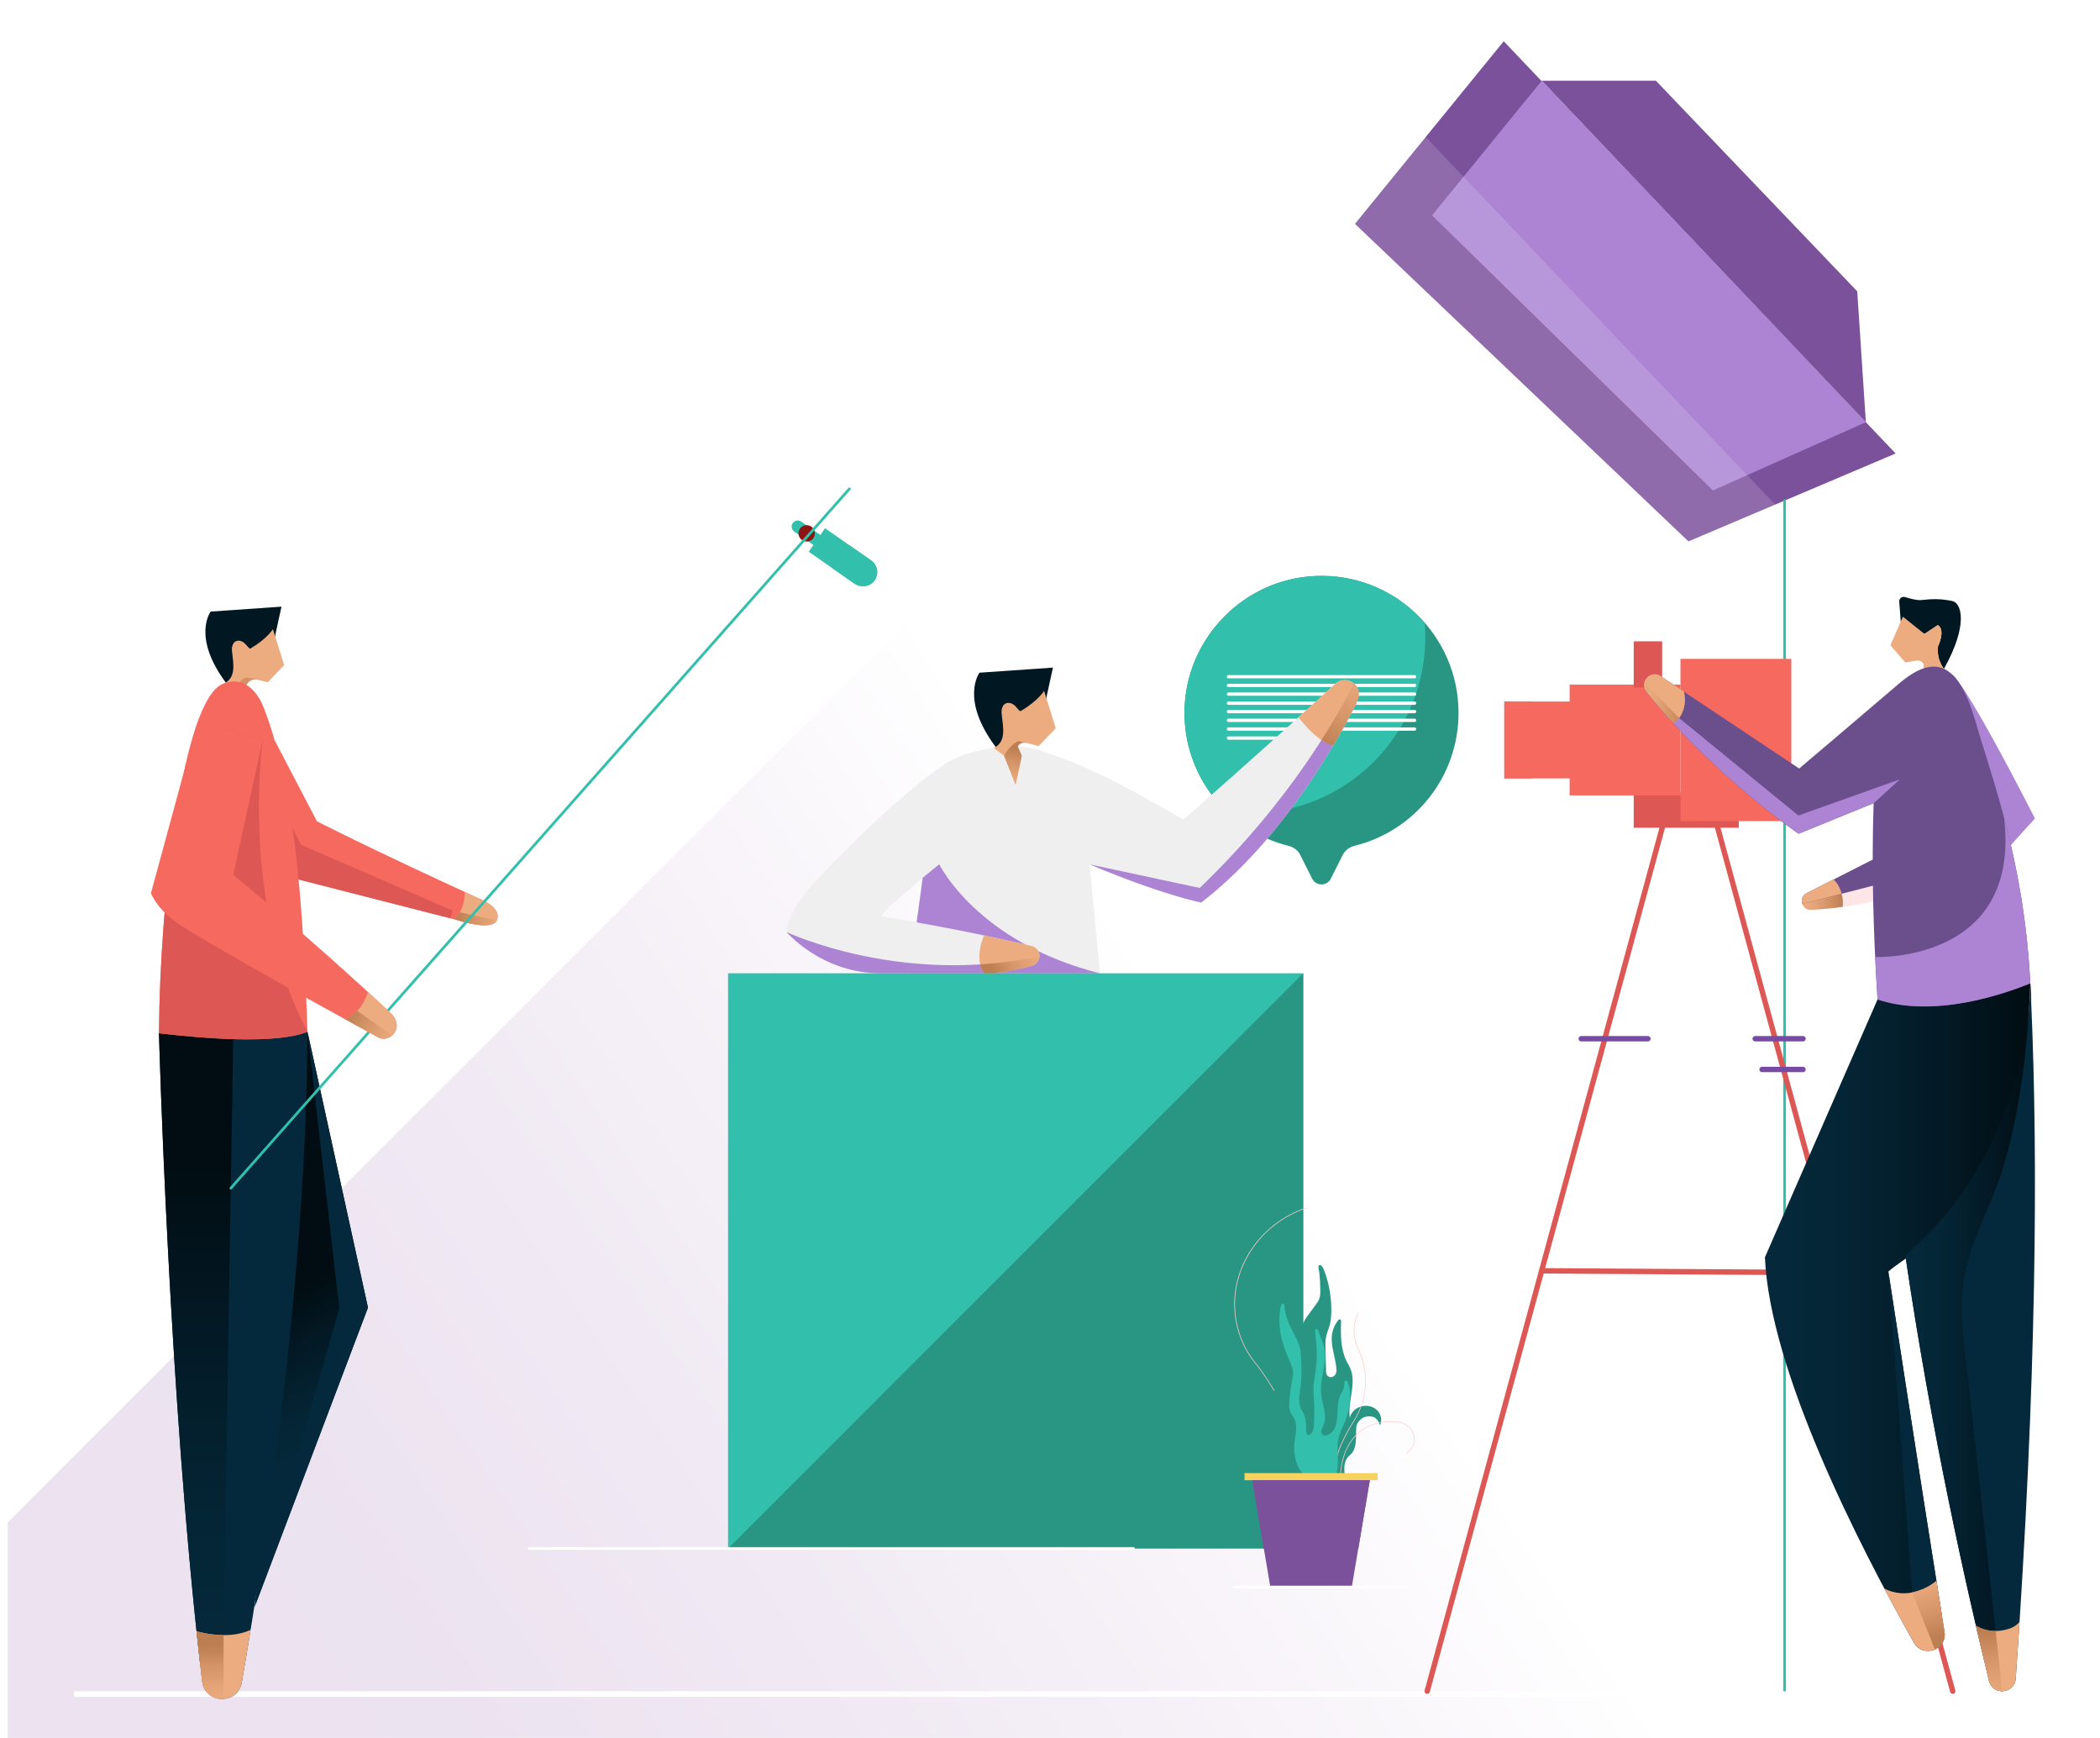 <?xml version="1.0" encoding="UTF-8"?> <svg xmlns="http://www.w3.org/2000/svg" xmlns:xlink="http://www.w3.org/1999/xlink" version="1.1" id="Layer_1" x="0px" y="0px" viewBox="0 0 500 413.77" style="enable-background:new 0 0 500 413.77;" xml:space="preserve"> <style type="text/css"> .st0{fill:#7B519C;} .st1{fill:#AC84D3;} .st2{opacity:0.15;fill:url(#SVGID_1_);} .st3{fill:#32BFAB;} .st4{fill:#299684;} .st5{filter:url(#Adobe_OpacityMaskFilter);} .st6{filter:url(#Adobe_OpacityMaskFilter_00000093884225507970398000000015472140613452702374_);} .st7{mask:url(#SVGID_00000064319421470988772950000009015699541698165914_);fill:url(#SVGID_00000145766683633081145520000008080357045483036596_);} .st8{fill:#FFFFFF;} .st9{filter:url(#Adobe_OpacityMaskFilter_00000016077439646098866380000012639264030646383802_);} .st10{filter:url(#Adobe_OpacityMaskFilter_00000067218540578616055970000008588658848331215513_);} .st11{mask:url(#SVGID_00000123420448439799526090000005615371810253755788_);fill:url(#SVGID_00000026141252944191969850000012934181617514988944_);} .st12{filter:url(#Adobe_OpacityMaskFilter_00000146460238259623826720000007868005828462440833_);} .st13{filter:url(#Adobe_OpacityMaskFilter_00000035508317459491045330000011791712943676960402_);} .st14{mask:url(#SVGID_00000120550238365123410430000004719590102070700686_);fill:url(#SVGID_00000018938328867252793230000012751894406347914625_);} .st15{filter:url(#Adobe_OpacityMaskFilter_00000020373548818161271780000012010813104337106079_);} .st16{filter:url(#Adobe_OpacityMaskFilter_00000072996138605757073320000016015245909300923531_);} .st17{mask:url(#SVGID_00000083070886993045031040000008973864070172550072_);fill:url(#SVGID_00000034063675965441895920000008811037541299981476_);} .st18{filter:url(#Adobe_OpacityMaskFilter_00000008120994500379894280000018175424373394198171_);} .st19{filter:url(#Adobe_OpacityMaskFilter_00000045592846080097317050000016911168823721160626_);} .st20{mask:url(#SVGID_00000047045434831766181250000001559024160994644920_);fill:url(#SVGID_00000023281367794084865800000009594684678086003615_);} .st21{filter:url(#Adobe_OpacityMaskFilter_00000055702541808304958890000002241836221705808282_);} .st22{filter:url(#Adobe_OpacityMaskFilter_00000062168862564720587960000011228870768168802484_);} .st23{mask:url(#SVGID_00000063592580477895633690000000424013351774470566_);fill:url(#SVGID_00000060725809319988436810000003844690488404479657_);} .st24{filter:url(#Adobe_OpacityMaskFilter_00000170988827769167306560000008663052389494220705_);} .st25{filter:url(#Adobe_OpacityMaskFilter_00000142150638803898539440000015739447261523857800_);} .st26{mask:url(#SVGID_00000080886353491702275330000017462216464434986938_);fill:url(#SVGID_00000078754708155829331340000007528534678957639592_);} .st27{filter:url(#Adobe_OpacityMaskFilter_00000073718199299701108700000014014354350243658641_);} .st28{filter:url(#Adobe_OpacityMaskFilter_00000165218447487953381550000006977930071784290741_);} .st29{mask:url(#SVGID_00000129894092252082875020000007335901860463245703_);fill:url(#SVGID_00000095318488806002936810000001091262671017219207_);} .st30{fill:#EFEFEF;} .st31{fill:#EDAC80;} .st32{fill:#011721;} .st33{fill:url(#SVGID_00000134954656010439689390000017516068715912412581_);} .st34{fill:url(#SVGID_00000096058301071298135330000005434591299013351565_);} .st35{fill:url(#SVGID_00000168826077635854728370000004396717666507087551_);} .st36{fill:#FFCCCC;} .st37{fill:#F6D35F;} .st38{filter:url(#Adobe_OpacityMaskFilter_00000161602491590491568620000012790376833909665927_);} .st39{filter:url(#Adobe_OpacityMaskFilter_00000026158767761966647100000001184037666023974324_);} .st40{mask:url(#SVGID_00000160159931694736823130000014903970729272797600_);fill:url(#SVGID_00000127002651632436924450000001357017642486047641_);} .st41{fill:#8C1513;} .st42{fill:#DD5854;} .st43{fill:#F6695F;} .st44{fill:#774AA3;} .st45{fill:#FFE6E6;} .st46{fill:url(#SVGID_00000042007837881361055560000009329278065563107994_);} .st47{fill:#6B4F8C;} .st48{fill:#D39266;} .st49{fill:#05293C;} .st50{fill:url(#SVGID_00000023993413439601784920000009427039842810192266_);} .st51{fill:none;} .st52{fill:url(#SVGID_00000036940406491514066540000014943319653826458269_);} .st53{fill:url(#SVGID_00000106134352479460590440000000478727295721586570_);} .st54{fill:url(#SVGID_00000119103214589737832120000011293931956801296554_);} .st55{fill:url(#SVGID_00000000927297008093475460000017722318358353051583_);} .st56{fill:url(#SVGID_00000100343369319904524750000001204181481907293845_);} .st57{fill:url(#SVGID_00000018212183053334779590000012788042735471260844_);} .st58{fill:url(#SVGID_00000018228909971979204320000002425640768725397638_);} .st59{fill:url(#SVGID_00000116925942792636541300000017851386495956102561_);} .st60{fill:url(#SVGID_00000133513274881547390860000003202429143602387126_);} </style> <g> <g> <polygon class="st0" points="322.61,53.3 358.03,9.82 451.34,107.97 402.01,128.9 "></polygon> <polygon class="st0" points="367.08,19.23 394.27,19.23 442.2,69.36 444.25,100.52 "></polygon> <polygon class="st1" points="367.08,19.23 340.97,51.27 407.84,116.77 444.25,100.52 "></polygon> <linearGradient id="SVGID_1_" gradientUnits="userSpaceOnUse" x1="94.589" y1="420.338" x2="307.019" y2="277.31"> <stop offset="7.458905e-08" style="stop-color:#7F3F98"></stop> <stop offset="0.108" style="stop-color:#83469C"></stop> <stop offset="0.261" style="stop-color:#9058A6"></stop> <stop offset="0.442" style="stop-color:#A477B6"></stop> <stop offset="0.644" style="stop-color:#C1A2CD"></stop> <stop offset="0.86" style="stop-color:#E5D8EA"></stop> <stop offset="1" style="stop-color:#FFFFFF"></stop> </linearGradient> <polygon class="st2" points="335.58,28.54 1.84,362.46 1.84,421.38 432.95,422.06 428.89,126.69 "></polygon> <g> <path class="st3" d="M424.9,402.97c-0.18,0-0.32-0.14-0.32-0.32V119.19c0-0.18,0.14-0.32,0.32-0.32c0.18,0,0.32,0.14,0.32,0.32 v283.47C425.23,402.83,425.08,402.97,424.9,402.97z"></path> </g> <g> <path class="st4" d="M347.27,169.73c0-18.53-15.45-33.46-34.17-32.59c-16.99,0.78-30.66,14.79-31.07,31.79 c-0.37,15.67,10.31,28.9,24.79,32.47c1.21,0.3,2.24,1.09,2.79,2.2l2.81,5.6c0.92,1.83,3.52,1.83,4.44,0l2.82-5.61 c0.56-1.11,1.58-1.9,2.78-2.2C336.71,197.91,347.27,185.06,347.27,169.73z"></path> <path class="st3" d="M339.36,151.74c0-1.17-0.06-2.33-0.15-3.47c-6.29-7.2-15.69-11.61-26.11-11.12 c-16.99,0.78-30.66,14.79-31.07,31.79c-0.23,9.59,3.69,18.27,10.08,24.38c1.75,0.22,3.52,0.35,5.33,0.35 C320.6,193.66,339.36,174.89,339.36,151.74z"></path> <g> <defs> <filter id="Adobe_OpacityMaskFilter" filterUnits="userSpaceOnUse" x="292.1" y="160.72" width="45.09" height="0.79"> <feFlood style="flood-color:white;flood-opacity:1" result="back"></feFlood> <feBlend in="SourceGraphic" in2="back" mode="normal"></feBlend> </filter> </defs> <mask maskUnits="userSpaceOnUse" x="292.1" y="160.72" width="45.09" height="0.79" id="SVGID_00000124128691826062696820000002524618390506668693_"> <g class="st5"> <defs> <filter id="Adobe_OpacityMaskFilter_00000062154292580090346580000003602744836331082938_" filterUnits="userSpaceOnUse" x="292.1" y="160.72" width="45.09" height="0.79"> <feFlood style="flood-color:white;flood-opacity:1" result="back"></feFlood> <feBlend in="SourceGraphic" in2="back" mode="normal"></feBlend> </filter> </defs> <mask maskUnits="userSpaceOnUse" x="292.1" y="160.72" width="45.09" height="0.79" id="SVGID_00000124128691826062696820000002524618390506668693_"> <g style="filter:url(#Adobe_OpacityMaskFilter_00000062154292580090346580000003602744836331082938_);"> </g> </mask> <linearGradient id="SVGID_00000016033112606466233500000012552297942904333466_" gradientUnits="userSpaceOnUse" x1="317.366" y1="199.572" x2="314.229" y2="155.199"> <stop offset="0" style="stop-color:#000000"></stop> <stop offset="0.089" style="stop-color:#070707"></stop> <stop offset="0.216" style="stop-color:#191919"></stop> <stop offset="0.366" style="stop-color:#383838"></stop> <stop offset="0.534" style="stop-color:#636363"></stop> <stop offset="0.715" style="stop-color:#9A9A9A"></stop> <stop offset="0.906" style="stop-color:#DCDCDC"></stop> <stop offset="1" style="stop-color:#FFFFFF"></stop> </linearGradient> <path style="mask:url(#SVGID_00000124128691826062696820000002524618390506668693_);fill:url(#SVGID_00000016033112606466233500000012552297942904333466_);" d=" M292.44,161.51h44.41c0.18,0,0.34-0.18,0.34-0.39c0-0.22-0.15-0.39-0.34-0.39h-44.41c-0.18,0-0.34,0.18-0.34,0.39 C292.1,161.33,292.26,161.51,292.44,161.51z"></path> </g> </mask> <path class="st8" d="M292.44,161.51h44.41c0.18,0,0.34-0.18,0.34-0.39c0-0.22-0.15-0.39-0.34-0.39h-44.41 c-0.18,0-0.34,0.18-0.34,0.39C292.1,161.33,292.26,161.51,292.44,161.51z"></path> <defs> <filter id="Adobe_OpacityMaskFilter_00000108299476245410138420000006048694516742139829_" filterUnits="userSpaceOnUse" x="292.1" y="162.8" width="45.09" height="0.79"> <feFlood style="flood-color:white;flood-opacity:1" result="back"></feFlood> <feBlend in="SourceGraphic" in2="back" mode="normal"></feBlend> </filter> </defs> <mask maskUnits="userSpaceOnUse" x="292.1" y="162.8" width="45.09" height="0.79" id="SVGID_00000108303390088434827330000009637038780911064709_"> <g style="filter:url(#Adobe_OpacityMaskFilter_00000108299476245410138420000006048694516742139829_);"> <defs> <filter id="Adobe_OpacityMaskFilter_00000080177776521327692420000011824050325033128582_" filterUnits="userSpaceOnUse" x="292.1" y="162.8" width="45.09" height="0.79"> <feFlood style="flood-color:white;flood-opacity:1" result="back"></feFlood> <feBlend in="SourceGraphic" in2="back" mode="normal"></feBlend> </filter> </defs> <mask maskUnits="userSpaceOnUse" x="292.1" y="162.8" width="45.09" height="0.79" id="SVGID_00000108303390088434827330000009637038780911064709_"> <g style="filter:url(#Adobe_OpacityMaskFilter_00000080177776521327692420000011824050325033128582_);"> </g> </mask> <linearGradient id="SVGID_00000049205891560762535790000009735963667951205550_" gradientUnits="userSpaceOnUse" x1="317.238" y1="199.839" x2="314.101" y2="155.464"> <stop offset="0" style="stop-color:#000000"></stop> <stop offset="0.089" style="stop-color:#070707"></stop> <stop offset="0.216" style="stop-color:#191919"></stop> <stop offset="0.366" style="stop-color:#383838"></stop> <stop offset="0.534" style="stop-color:#636363"></stop> <stop offset="0.715" style="stop-color:#9A9A9A"></stop> <stop offset="0.906" style="stop-color:#DCDCDC"></stop> <stop offset="1" style="stop-color:#FFFFFF"></stop> </linearGradient> <path style="mask:url(#SVGID_00000108303390088434827330000009637038780911064709_);fill:url(#SVGID_00000049205891560762535790000009735963667951205550_);" d=" M336.85,162.8h-44.41c-0.18,0-0.34,0.18-0.34,0.39c0,0.22,0.15,0.39,0.34,0.39h44.41c0.18,0,0.34-0.18,0.34-0.39 C337.19,162.97,337.04,162.8,336.85,162.8z"></path> </g> </mask> <path class="st8" d="M336.85,162.8h-44.41c-0.18,0-0.34,0.18-0.34,0.39c0,0.22,0.15,0.39,0.34,0.39h44.41 c0.18,0,0.34-0.18,0.34-0.39C337.19,162.97,337.04,162.8,336.85,162.8z"></path> <defs> <filter id="Adobe_OpacityMaskFilter_00000003798781475521764150000011297158535012803994_" filterUnits="userSpaceOnUse" x="292.1" y="164.87" width="45.09" height="0.79"> <feFlood style="flood-color:white;flood-opacity:1" result="back"></feFlood> <feBlend in="SourceGraphic" in2="back" mode="normal"></feBlend> </filter> </defs> <mask maskUnits="userSpaceOnUse" x="292.1" y="164.87" width="45.09" height="0.79" id="SVGID_00000142156031490348938070000009270954953784892072_"> <g style="filter:url(#Adobe_OpacityMaskFilter_00000003798781475521764150000011297158535012803994_);"> <defs> <filter id="Adobe_OpacityMaskFilter_00000144311696487143648830000003374077434954572681_" filterUnits="userSpaceOnUse" x="292.1" y="164.87" width="45.09" height="0.79"> <feFlood style="flood-color:white;flood-opacity:1" result="back"></feFlood> <feBlend in="SourceGraphic" in2="back" mode="normal"></feBlend> </filter> </defs> <mask maskUnits="userSpaceOnUse" x="292.1" y="164.87" width="45.09" height="0.79" id="SVGID_00000142156031490348938070000009270954953784892072_"> <g style="filter:url(#Adobe_OpacityMaskFilter_00000144311696487143648830000003374077434954572681_);"> </g> </mask> <linearGradient id="SVGID_00000177473292418863382090000005730255156489560239_" gradientUnits="userSpaceOnUse" x1="317.11" y1="200.104" x2="313.973" y2="155.729"> <stop offset="0" style="stop-color:#000000"></stop> <stop offset="0.089" style="stop-color:#070707"></stop> <stop offset="0.216" style="stop-color:#191919"></stop> <stop offset="0.366" style="stop-color:#383838"></stop> <stop offset="0.534" style="stop-color:#636363"></stop> <stop offset="0.715" style="stop-color:#9A9A9A"></stop> <stop offset="0.906" style="stop-color:#DCDCDC"></stop> <stop offset="1" style="stop-color:#FFFFFF"></stop> </linearGradient> <path style="mask:url(#SVGID_00000142156031490348938070000009270954953784892072_);fill:url(#SVGID_00000177473292418863382090000005730255156489560239_);" d=" M336.85,164.87h-44.41c-0.18,0-0.34,0.18-0.34,0.39s0.15,0.39,0.34,0.39h44.41c0.18,0,0.34-0.18,0.34-0.39 S337.04,164.87,336.85,164.87z"></path> </g> </mask> <path class="st8" d="M336.85,164.87h-44.41c-0.18,0-0.34,0.18-0.34,0.39s0.15,0.39,0.34,0.39h44.41c0.18,0,0.34-0.18,0.34-0.39 S337.04,164.87,336.85,164.87z"></path> <defs> <filter id="Adobe_OpacityMaskFilter_00000005254930300011760130000007791717908070884750_" filterUnits="userSpaceOnUse" x="292.1" y="167.03" width="45.09" height="0.79"> <feFlood style="flood-color:white;flood-opacity:1" result="back"></feFlood> <feBlend in="SourceGraphic" in2="back" mode="normal"></feBlend> </filter> </defs> <mask maskUnits="userSpaceOnUse" x="292.1" y="167.03" width="45.09" height="0.79" id="SVGID_00000031194165795274612810000013174660876919998848_"> <g style="filter:url(#Adobe_OpacityMaskFilter_00000005254930300011760130000007791717908070884750_);"> <defs> <filter id="Adobe_OpacityMaskFilter_00000110463262042376233040000003939608491392245678_" filterUnits="userSpaceOnUse" x="292.1" y="167.03" width="45.09" height="0.79"> <feFlood style="flood-color:white;flood-opacity:1" result="back"></feFlood> <feBlend in="SourceGraphic" in2="back" mode="normal"></feBlend> </filter> </defs> <mask maskUnits="userSpaceOnUse" x="292.1" y="167.03" width="45.09" height="0.79" id="SVGID_00000031194165795274612810000013174660876919998848_"> <g style="filter:url(#Adobe_OpacityMaskFilter_00000110463262042376233040000003939608491392245678_);"> </g> </mask> <linearGradient id="SVGID_00000114789897879716675290000006464362992289010356_" gradientUnits="userSpaceOnUse" x1="316.977" y1="200.378" x2="313.84" y2="156.005"> <stop offset="0" style="stop-color:#000000"></stop> <stop offset="0.089" style="stop-color:#070707"></stop> <stop offset="0.216" style="stop-color:#191919"></stop> <stop offset="0.366" style="stop-color:#383838"></stop> <stop offset="0.534" style="stop-color:#636363"></stop> <stop offset="0.715" style="stop-color:#9A9A9A"></stop> <stop offset="0.906" style="stop-color:#DCDCDC"></stop> <stop offset="1" style="stop-color:#FFFFFF"></stop> </linearGradient> <path style="mask:url(#SVGID_00000031194165795274612810000013174660876919998848_);fill:url(#SVGID_00000114789897879716675290000006464362992289010356_);" d=" M336.85,167.03h-44.41c-0.18,0-0.34,0.18-0.34,0.39c0,0.22,0.15,0.39,0.34,0.39h44.41c0.18,0,0.34-0.18,0.34-0.39 C337.19,167.21,337.04,167.03,336.85,167.03z"></path> </g> </mask> <path class="st8" d="M336.85,167.03h-44.41c-0.18,0-0.34,0.18-0.34,0.39c0,0.22,0.15,0.39,0.34,0.39h44.41 c0.18,0,0.34-0.18,0.34-0.39C337.19,167.21,337.04,167.03,336.85,167.03z"></path> <defs> <filter id="Adobe_OpacityMaskFilter_00000118374778392539086180000003862334688536457644_" filterUnits="userSpaceOnUse" x="292.1" y="169.03" width="45.09" height="0.79"> <feFlood style="flood-color:white;flood-opacity:1" result="back"></feFlood> <feBlend in="SourceGraphic" in2="back" mode="normal"></feBlend> </filter> </defs> <mask maskUnits="userSpaceOnUse" x="292.1" y="169.03" width="45.09" height="0.79" id="SVGID_00000137850610646168573460000002944989530102921864_"> <g style="filter:url(#Adobe_OpacityMaskFilter_00000118374778392539086180000003862334688536457644_);"> <defs> <filter id="Adobe_OpacityMaskFilter_00000099623750253072353260000007874102588437967037_" filterUnits="userSpaceOnUse" x="292.1" y="169.03" width="45.09" height="0.79"> <feFlood style="flood-color:white;flood-opacity:1" result="back"></feFlood> <feBlend in="SourceGraphic" in2="back" mode="normal"></feBlend> </filter> </defs> <mask maskUnits="userSpaceOnUse" x="292.1" y="169.03" width="45.09" height="0.79" id="SVGID_00000137850610646168573460000002944989530102921864_"> <g style="filter:url(#Adobe_OpacityMaskFilter_00000099623750253072353260000007874102588437967037_);"> </g> </mask> <linearGradient id="SVGID_00000170243740932484601180000016944518646908670356_" gradientUnits="userSpaceOnUse" x1="316.853" y1="200.635" x2="313.717" y2="156.26"> <stop offset="0" style="stop-color:#000000"></stop> <stop offset="0.089" style="stop-color:#070707"></stop> <stop offset="0.216" style="stop-color:#191919"></stop> <stop offset="0.366" style="stop-color:#383838"></stop> <stop offset="0.534" style="stop-color:#636363"></stop> <stop offset="0.715" style="stop-color:#9A9A9A"></stop> <stop offset="0.906" style="stop-color:#DCDCDC"></stop> <stop offset="1" style="stop-color:#FFFFFF"></stop> </linearGradient> <path style="mask:url(#SVGID_00000137850610646168573460000002944989530102921864_);fill:url(#SVGID_00000170243740932484601180000016944518646908670356_);" d=" M336.85,169.03h-44.41c-0.18,0-0.34,0.18-0.34,0.39s0.15,0.39,0.34,0.39h44.41c0.18,0,0.34-0.18,0.34-0.39 S337.04,169.03,336.85,169.03z"></path> </g> </mask> <path class="st8" d="M336.85,169.03h-44.41c-0.18,0-0.34,0.18-0.34,0.39s0.15,0.39,0.34,0.39h44.41c0.18,0,0.34-0.18,0.34-0.39 S337.04,169.03,336.85,169.03z"></path> <defs> <filter id="Adobe_OpacityMaskFilter_00000061441188568292131920000010702154930786769570_" filterUnits="userSpaceOnUse" x="292.1" y="171.11" width="45.09" height="0.79"> <feFlood style="flood-color:white;flood-opacity:1" result="back"></feFlood> <feBlend in="SourceGraphic" in2="back" mode="normal"></feBlend> </filter> </defs> <mask maskUnits="userSpaceOnUse" x="292.1" y="171.11" width="45.09" height="0.79" id="SVGID_00000092415918783223580370000017175388727357920898_"> <g style="filter:url(#Adobe_OpacityMaskFilter_00000061441188568292131920000010702154930786769570_);"> <defs> <filter id="Adobe_OpacityMaskFilter_00000157267671341083205350000007550662035107313327_" filterUnits="userSpaceOnUse" x="292.1" y="171.11" width="45.09" height="0.79"> <feFlood style="flood-color:white;flood-opacity:1" result="back"></feFlood> <feBlend in="SourceGraphic" in2="back" mode="normal"></feBlend> </filter> </defs> <mask maskUnits="userSpaceOnUse" x="292.1" y="171.11" width="45.09" height="0.79" id="SVGID_00000092415918783223580370000017175388727357920898_"> <g style="filter:url(#Adobe_OpacityMaskFilter_00000157267671341083205350000007550662035107313327_);"> </g> </mask> <linearGradient id="SVGID_00000039827901798255611610000007334079922413728433_" gradientUnits="userSpaceOnUse" x1="316.725" y1="200.9" x2="313.589" y2="156.525"> <stop offset="0" style="stop-color:#000000"></stop> <stop offset="0.089" style="stop-color:#070707"></stop> <stop offset="0.216" style="stop-color:#191919"></stop> <stop offset="0.366" style="stop-color:#383838"></stop> <stop offset="0.534" style="stop-color:#636363"></stop> <stop offset="0.715" style="stop-color:#9A9A9A"></stop> <stop offset="0.906" style="stop-color:#DCDCDC"></stop> <stop offset="1" style="stop-color:#FFFFFF"></stop> </linearGradient> <path style="mask:url(#SVGID_00000092415918783223580370000017175388727357920898_);fill:url(#SVGID_00000039827901798255611610000007334079922413728433_);" d=" M336.85,171.11h-44.41c-0.18,0-0.34,0.18-0.34,0.39s0.15,0.39,0.34,0.39h44.41c0.18,0,0.34-0.18,0.34-0.39 S337.04,171.11,336.85,171.11z"></path> </g> </mask> <path class="st8" d="M336.85,171.11h-44.41c-0.18,0-0.34,0.18-0.34,0.39s0.15,0.39,0.34,0.39h44.41c0.18,0,0.34-0.18,0.34-0.39 S337.04,171.11,336.85,171.11z"></path> <defs> <filter id="Adobe_OpacityMaskFilter_00000091712589137863718930000016609499015102504320_" filterUnits="userSpaceOnUse" x="292.1" y="173.19" width="45.09" height="0.79"> <feFlood style="flood-color:white;flood-opacity:1" result="back"></feFlood> <feBlend in="SourceGraphic" in2="back" mode="normal"></feBlend> </filter> </defs> <mask maskUnits="userSpaceOnUse" x="292.1" y="173.19" width="45.09" height="0.79" id="SVGID_00000117653360372116636090000018061174073432410794_"> <g style="filter:url(#Adobe_OpacityMaskFilter_00000091712589137863718930000016609499015102504320_);"> <defs> <filter id="Adobe_OpacityMaskFilter_00000090259555889878049180000010564571397651520690_" filterUnits="userSpaceOnUse" x="292.1" y="173.19" width="45.09" height="0.79"> <feFlood style="flood-color:white;flood-opacity:1" result="back"></feFlood> <feBlend in="SourceGraphic" in2="back" mode="normal"></feBlend> </filter> </defs> <mask maskUnits="userSpaceOnUse" x="292.1" y="173.19" width="45.09" height="0.79" id="SVGID_00000117653360372116636090000018061174073432410794_"> <g style="filter:url(#Adobe_OpacityMaskFilter_00000090259555889878049180000010564571397651520690_);"> </g> </mask> <linearGradient id="SVGID_00000000903758290275182740000016631399432833733763_" gradientUnits="userSpaceOnUse" x1="316.597" y1="201.165" x2="313.46" y2="156.791"> <stop offset="0" style="stop-color:#000000"></stop> <stop offset="0.089" style="stop-color:#070707"></stop> <stop offset="0.216" style="stop-color:#191919"></stop> <stop offset="0.366" style="stop-color:#383838"></stop> <stop offset="0.534" style="stop-color:#636363"></stop> <stop offset="0.715" style="stop-color:#9A9A9A"></stop> <stop offset="0.906" style="stop-color:#DCDCDC"></stop> <stop offset="1" style="stop-color:#FFFFFF"></stop> </linearGradient> <path style="mask:url(#SVGID_00000117653360372116636090000018061174073432410794_);fill:url(#SVGID_00000000903758290275182740000016631399432833733763_);" d=" M336.85,173.19h-44.41c-0.18,0-0.34,0.18-0.34,0.39c0,0.22,0.15,0.39,0.34,0.39h44.41c0.18,0,0.34-0.18,0.34-0.39 C337.19,173.37,337.04,173.19,336.85,173.19z"></path> </g> </mask> <path class="st8" d="M336.85,173.19h-44.41c-0.18,0-0.34,0.18-0.34,0.39c0,0.22,0.15,0.39,0.34,0.39h44.41 c0.18,0,0.34-0.18,0.34-0.39C337.19,173.37,337.04,173.19,336.85,173.19z"></path> <defs> <filter id="Adobe_OpacityMaskFilter_00000179604129915336371300000015647712567476876163_" filterUnits="userSpaceOnUse" x="292.1" y="175.34" width="22.71" height="0.79"> <feFlood style="flood-color:white;flood-opacity:1" result="back"></feFlood> <feBlend in="SourceGraphic" in2="back" mode="normal"></feBlend> </filter> </defs> <mask maskUnits="userSpaceOnUse" x="292.1" y="175.34" width="22.71" height="0.79" id="SVGID_00000103261151874912338850000001151068444821847479_"> <g style="filter:url(#Adobe_OpacityMaskFilter_00000179604129915336371300000015647712567476876163_);"> <defs> <filter id="Adobe_OpacityMaskFilter_00000107554969492466968850000001694943486283462588_" filterUnits="userSpaceOnUse" x="292.1" y="175.34" width="22.71" height="0.79"> <feFlood style="flood-color:white;flood-opacity:1" result="back"></feFlood> <feBlend in="SourceGraphic" in2="back" mode="normal"></feBlend> </filter> </defs> <mask maskUnits="userSpaceOnUse" x="292.1" y="175.34" width="22.71" height="0.79" id="SVGID_00000103261151874912338850000001151068444821847479_"> <g style="filter:url(#Adobe_OpacityMaskFilter_00000107554969492466968850000001694943486283462588_);"> </g> </mask> <linearGradient id="SVGID_00000015341457835496865680000007608607551981915788_" gradientUnits="userSpaceOnUse" x1="305.374" y1="202.816" x2="302.171" y2="157.497"> <stop offset="0" style="stop-color:#000000"></stop> <stop offset="0.089" style="stop-color:#070707"></stop> <stop offset="0.216" style="stop-color:#191919"></stop> <stop offset="0.366" style="stop-color:#383838"></stop> <stop offset="0.534" style="stop-color:#636363"></stop> <stop offset="0.715" style="stop-color:#9A9A9A"></stop> <stop offset="0.906" style="stop-color:#DCDCDC"></stop> <stop offset="1" style="stop-color:#FFFFFF"></stop> </linearGradient> <path style="mask:url(#SVGID_00000103261151874912338850000001151068444821847479_);fill:url(#SVGID_00000015341457835496865680000007608607551981915788_);" d=" M314.48,175.34h-22.04c-0.18,0-0.34,0.18-0.34,0.39c0,0.22,0.15,0.39,0.34,0.39h22.04c0.18,0,0.34-0.18,0.34-0.39 C314.82,175.52,314.66,175.34,314.48,175.34z"></path> </g> </mask> <path class="st8" d="M314.48,175.34h-22.04c-0.18,0-0.34,0.18-0.34,0.39c0,0.22,0.15,0.39,0.34,0.39h22.04 c0.18,0,0.34-0.18,0.34-0.39C314.82,175.52,314.66,175.34,314.48,175.34z"></path> </g> </g> <g> <rect x="17.57" y="402.66" class="st8" width="469.77" height="1.35"></rect> </g> <g> <g> <path class="st30" d="M195.12,208.79c0,0,16.93-18.17,30.1-27.05c5.08-3.43,16.47-5.09,22.27-3.12 c9.36,3.18,15.56,5.65,34.27,16.51c0,0,19.51-17.04,36.27-32.4c2.28-2.09,7.25,0.06,4.78,4.96 c-6.77,13.44-19.69,33.99-36.82,47.19c0,0-9.44-1.85-26.55-9.09l2.45,25.94h-45.27l3.09-22.77l-8.5,7.36L195.12,208.79z"></path> <path class="st1" d="M322.33,162.71c-3.42,6.93-14.68,27.6-36.68,48.7l-26.2-5.61c17.1,7.24,26.55,9.09,26.55,9.09 c17.13-13.2,30.05-33.74,36.82-47.19C323.99,165.34,323.45,163.63,322.33,162.71z"></path> <path class="st31" d="M318.03,162.74c-2.91,2.67-5.9,5.38-8.86,8.05l0,0c0,0,4.17,5.75,8.26,6.7c2.07-3.5,3.88-6.82,5.37-9.79 C325.27,162.8,320.31,160.65,318.03,162.74z"></path> <g> <path class="st32" d="M249.22,165.71l1.48-6.76l-17.48,1.21c0,0-4.76,6.23,3.91,17.77l11.27-6.16L249.22,165.71z"></path> </g> <g> <g> <g> <path class="st31" d="M243.28,179.95l-0.94-2.15c0.16-0.6,0.88-1.21,2.21-0.89l2.77,0.71l4.05-4.23l-2.78-8.89 c0,0-1.4,2.34-5.54,4.78c-0.36,0.21-1.08-1.2-1.91-1.64c-1.61-0.86-2.88,0.25-2.65,2.32c0.37,3.38,1.14,6.65-1.87,8.12 l2.44,1.87l2.73,6.84L243.28,179.95z"></path> </g> </g> </g> <linearGradient id="SVGID_00000109025015976458972380000005655435425283863692_" gradientUnits="userSpaceOnUse" x1="239.88" y1="187.655" x2="241.865" y2="178.206"> <stop offset="0" style="stop-color:#EDAC80"></stop> <stop offset="0.27" style="stop-color:#E6A67A"></stop> <stop offset="0.654" style="stop-color:#D49468"></stop> <stop offset="1" style="stop-color:#BD7E52"></stop> </linearGradient> <path style="fill:url(#SVGID_00000109025015976458972380000005655435425283863692_);" d="M239.08,179.95l2.73,6.84l1.47-6.84 l-0.94-2.15c0.16-0.6,0.88-1.21,2.21-0.89l-2.13-0.44C242.43,176.47,240.4,177.28,239.08,179.95z"></path> <linearGradient id="SVGID_00000141453790905361629060000000759186329957315985_" gradientUnits="userSpaceOnUse" x1="326.12" y1="158.377" x2="315.4" y2="178.149"> <stop offset="0" style="stop-color:#EDAC80"></stop> <stop offset="0.27" style="stop-color:#E6A67A"></stop> <stop offset="0.654" style="stop-color:#D49468"></stop> <stop offset="1" style="stop-color:#BD7E52"></stop> </linearGradient> <path style="fill:url(#SVGID_00000141453790905361629060000000759186329957315985_);" d="M317.43,177.49 c2.07-3.5,3.88-6.82,5.37-9.79c1.19-2.36,0.65-4.07-0.48-4.99c-1.32,2.69-3.83,7.44-7.68,13.48 C315.55,176.79,316.49,177.27,317.43,177.49z"></path> <path class="st1" d="M223.63,205.77l-3.93,3.2l-3.09,22.77h45.27C232.61,224.35,223.63,205.77,223.63,205.77z"></path> <path class="st30" d="M195.12,208.79c0,0-7.83,7.96-7.82,13.13c0,0,8.3,9.81,22.35,9.81h27.08c0,0,4.74-0.63,9.01-1.82 c2.4-0.67,2.3-4.13-0.13-4.68c-7.35-1.69-16.89-3.88-34.33-6.83l-1.47-0.28l1.39-1.79L195.12,208.79z"></path> <path class="st1" d="M209.65,231.73h27.08c0,0,4.74-0.63,9.01-1.82c1.13-0.32,1.69-1.26,1.73-2.22 c-33.07,7.07-60.17-5.77-60.17-5.77S195.6,231.73,209.65,231.73z"></path> <path class="st31" d="M245.74,229.91c2.4-0.67,2.3-4.13-0.13-4.68c-3.2-0.73-6.82-1.57-11.32-2.51c0,0-2.51,5.53,0,9.02h2.43 C236.73,231.73,241.47,231.1,245.74,229.91z"></path> <linearGradient id="SVGID_00000041260003795699557820000015603829295918735802_" gradientUnits="userSpaceOnUse" x1="248.026" y1="225.885" x2="236.294" y2="231.275"> <stop offset="0" style="stop-color:#EDAC80"></stop> <stop offset="0.27" style="stop-color:#E6A67A"></stop> <stop offset="0.654" style="stop-color:#D49468"></stop> <stop offset="1" style="stop-color:#BD7E52"></stop> </linearGradient> <path style="fill:url(#SVGID_00000041260003795699557820000015603829295918735802_);" d="M245.74,229.91 c1.13-0.32,1.69-1.26,1.73-2.22c-4.85,1.04-9.57,1.64-14.1,1.92c0.17,0.75,0.46,1.47,0.93,2.12h2.43 C236.73,231.73,241.47,231.1,245.74,229.91z"></path> </g> <rect x="173.35" y="231.73" class="st3" width="136.94" height="136.94"></rect> <polygon class="st4" points="310.29,231.73 173.35,368.68 310.29,368.68 "></polygon> </g> <g> <path class="st4" d="M297.13,341.19c4.37-1.07,7.99,2.75,8.1,3.21c0.44,1.84,1.49,3.38,2.21,5.09c0.39,0.92,0.7,1.89,0.9,2.88 h-5.57c0.37-1.89,1.06-3.79,0.34-5.5c-0.69-1.63-2.53-1.22-3.6-2.15c-1.05-0.9-2.39-1.19-3.2-1.14 c-0.77,0.05-1.52,0.45-2.29,1.56C293.79,344.56,294.06,341.94,297.13,341.19z"></path> <g> <path class="st36" d="M306.68,339.96c-0.38-5.87-7.4-14.85-7.48-14.94c-0.13-0.15-0.26-0.31-0.38-0.46 c-5.59-6.89-6.52-16.55-2.37-24.61c5.37-10.43,15.34-12.63,15.44-12.65l0.03,0.15c-0.1,0.02-10,2.21-15.33,12.58 c-4.12,8-3.2,17.6,2.35,24.44c0.13,0.15,0.25,0.31,0.38,0.46c0.07,0.09,7.12,9.1,7.51,15.03L306.68,339.96z"></path> </g> <path class="st4" d="M293.64,331.96c0.66,0.09,1.32,0.31,1.98,0.31c1.03,0.01,2.01-0.51,3-0.86c0.93-0.33,1.89-0.52,2.86-0.55 c0.79-0.03,1.61,0.04,2.3,0.5c1.42,0.93,1.81,3.09,2.95,4.44c0.94,1.12,2.37,1.64,3.14,2.93c0.39,0.66,0.58,1.45,0.73,2.23 c0.76,3.73,1.16,7.58,1.1,11.42h-4.91c-0.82-0.98-1.28-2.3-1.47-3.65c-0.12-0.85-0.09-1.72-0.09-2.58c0-0.94-0.02-1.87-0.08-2.81 c-0.07-1.25-0.19-2.5-0.52-3.69c-0.33-1.19-0.88-2.32-1.7-3.13c-1.23-1.22-2.95-1.59-4.56-1.44c-0.58,0.05-1.16,0.17-1.74,0.14 c-1.71-0.09-3.29-1.45-4.99-1.23c-0.88,0.11-2.48,1.31-3.31,0.81c0.26-0.96,1.49-1.82,2.23-2.22 C291.53,332.06,292.6,331.83,293.64,331.96z"></path> <path class="st4" d="M314.36,307.43c0,0.53-0.01,1.07-0.16,1.57c-0.18,0.63-0.57,1.15-0.94,1.66l-1.97,2.67 c-0.37,0.5-0.7,1.04-0.95,1.63c-1.61,3.72-0.44,6.79-0.48,8.73c-0.01,0.4-0.01,0.8-0.11,1.18c-0.36,1.45-1.79,2.08-2.75,3.1 c-1.82,1.94-1.85,5.21-1.67,8.08c0.18,3,0.46,6.05,1.49,8.8c0.94,2.51,2.49,4.7,3.15,7.32h10.41c-0.39-1.74-0.58-3.91,0.5-5.2 c0.3-0.36,0.67-0.61,0.97-0.96c1.24-1.47,0.95-3.86,1.06-5.92c0.02-0.4,0.07-0.82,0.26-1.16c0.29-0.55,0.91-1.15,1.41-1.41 c1.07-0.54,2.45-0.24,2.81,0.03c0.24,0.18,0.46,0.42,0.67,0.71c0.31,0.43,0.43,1.19,0.56,0.98c0.45-0.99,0.21-2.27-0.42-3.11 c-0.63-0.84-1.59-1.28-2.54-1.4c-1.78-0.22-3.81,0.85-4.29,2.85c-0.53-3.87,1.6-8.03,0.2-11.59c-0.27-0.7-0.67-1.32-1-1.99 c-1.38-2.83-1.39-6.24-1.26-9.51c0.01-0.33-0.39-0.49-0.61-0.24c-0.85,0.98-1.42,2.3-1.58,3.68c-0.31,2.78,0.97,5.51,1.09,8.28 c0.04,0.87-0.53,1.64-1.27,1.67c0,0-0.01,0-0.01,0c-0.44,0.02-0.92-0.21-1.1-0.68c-0.1-0.24-0.11-0.52-0.11-0.79 c-0.04-1.76-0.09-3.52-0.13-5.28c-0.02-0.86-0.04-1.73,0.1-2.58c0.16-0.93,0.5-1.8,0.8-2.69c0.93-2.79,0.58-9.14-1.36-13.73 c-0.12-0.29-0.62-1.1-0.98-0.95c-0.46,0.2-0.07,1.43-0.02,1.85C314.28,304.51,314.36,305.97,314.36,307.43z"></path> <g> <path class="st36" d="M319.28,350.73l-0.15,0c0-0.06,0.15-5.77,3.99-9.38c2.26-2.12,5.33-3.11,9.12-2.95 c1.72,0.07,3.29,0.99,4.1,2.4c0.75,1.29,1.06,3.31-1.69,5.65l-0.1-0.11c2.14-1.83,2.7-3.66,1.66-5.47 c-0.79-1.36-2.31-2.26-3.98-2.33c-3.75-0.17-6.79,0.82-9.01,2.91C319.43,345.02,319.28,350.67,319.28,350.73z"></path> </g> <g> <path class="st36" d="M317.69,350.28c-0.04-3.87,2.48-8.67,4.6-12.01c3.25-5.13,3.66-11.47,1.09-16.95 c-0.16-0.33-0.26-0.52-0.26-0.52c-2.03-5.01,0.49-8.79,0.52-8.83l0.12,0.08c-0.03,0.04-2.49,3.75-0.5,8.68l0,0 c0,0,0.1,0.19,0.26,0.52c2.59,5.53,2.18,11.92-1.1,17.09c-1.73,2.73-4.62,7.9-4.58,11.93L317.69,350.28z"></path> </g> <path class="st3" d="M311.45,352.41c-0.47-0.86-1.24-1.44-1.8-2.23c-1.05-1.5-1.59-3.91-1.51-5.84c0.08-1.93,0.72-3.55,0.36-5.43 c-0.1-0.5-0.24-1-0.49-1.43c-0.2-0.35-0.46-0.64-0.66-0.99c-0.46-0.86-0.43-1.95-0.35-2.96c0.13-1.68,0.35-3.36,0.66-5.01 c0.13-0.72,0.28-1.45,0.19-2.18c-0.08-0.63-0.33-1.21-0.58-1.78c-1.53-3.5-2.97-7.1-2.59-11.56c0.08-0.9,0.12-1.6,0.38-2.37 c0.14-0.42,0.74-0.32,0.76,0.12c0.04,1.05,0.26,2.1,0.58,3.08c0.52,1.57,1.29,3.01,2.03,4.45c0.42,0.81,0.83,1.64,1.06,2.54 c0.24,0.93,0.27,1.9,0.31,2.87c0.07,2.08,0.15,4.18-0.11,6.25c-0.22,1.77-0.67,3.66-0.01,5.27c0.2,0.49,0.5,0.92,0.72,1.4 c0.6,1.29,0.64,2.8,0.58,4.28c-0.02,0.55,0.48,0.94,0.89,0.68c0.23-0.14,0.43-0.36,0.57-0.62c0.31-0.58,0.37-1.29,0.41-1.97 c0.1-1.77,0.1-3.55,0.01-5.33c-0.07-1.38-0.2-2.77-0.08-4.14c0.07-0.82,0.24-1.63,0.37-2.45c0.4-2.51,0.47-5.1,0.21-7.64 c-0.09-0.86-0.21-1.75-0.24-2.62c-0.01-0.42,0.57-0.53,0.7-0.13c0.46,1.44,1.22,2.83,1.52,4.33c0.72,3.54-1.15,7.18-0.8,10.8 c0.24,2.48,1.5,5.01,0.68,7.31c-0.16,0.44-0.39,0.86-0.54,1.3c-0.24,0.66,0.18,1.38,0.79,1.36c0.86-0.03,1.74-0.69,2.21-1.58 c0.65-1.22,0.72-2.73,0.78-4.16c0.06-1.43,0.14-2.94,0.81-4.15c0.13-0.24,0.29-0.47,0.41-0.72c0.29-0.6,0.38-1.29,0.38-1.99 c0-0.43,0.59-0.58,0.78-0.19c0.41,0.81,0.56,1.85,0.59,2.81c0.06,2.22-0.32,4.46-1.11,6.49c-0.56,1.43-1.33,2.78-1.65,4.31 c-0.34,1.6-0.16,3.28-0.14,4.94c0.02,1.65-0.09,3.5-1.01,4.76L311.45,352.41z"></path> <rect x="296.31" y="350.73" class="st37" width="31.7" height="1.69"></rect> <polygon class="st0" points="321.85,377.87 302.46,377.87 298.16,352.41 326.15,352.41 "></polygon> <defs> <filter id="Adobe_OpacityMaskFilter_00000183963589539099424910000010926178874736545464_" filterUnits="userSpaceOnUse" x="298.16" y="352.41" width="27.99" height="16.4"> <feFlood style="flood-color:white;flood-opacity:1" result="back"></feFlood> <feBlend in="SourceGraphic" in2="back" mode="normal"></feBlend> </filter> </defs> <mask maskUnits="userSpaceOnUse" x="298.16" y="352.41" width="27.99" height="16.4" id="SVGID_00000036211623836777610560000003476499199969589432_"> <g style="filter:url(#Adobe_OpacityMaskFilter_00000183963589539099424910000010926178874736545464_);"> <defs> <filter id="Adobe_OpacityMaskFilter_00000044866377632116839240000016331037436867021230_" filterUnits="userSpaceOnUse" x="298.16" y="352.41" width="27.99" height="16.4"> <feFlood style="flood-color:white;flood-opacity:1" result="back"></feFlood> <feBlend in="SourceGraphic" in2="back" mode="normal"></feBlend> </filter> </defs> <mask maskUnits="userSpaceOnUse" x="298.16" y="352.41" width="27.99" height="16.4" id="SVGID_00000036211623836777610560000003476499199969589432_"> <g style="filter:url(#Adobe_OpacityMaskFilter_00000044866377632116839240000016331037436867021230_);"> </g> </mask> <linearGradient id="SVGID_00000089539911917205848620000002121342848439585940_" gradientUnits="userSpaceOnUse" x1="312.156" y1="352.347" x2="312.156" y2="362.521"> <stop offset="0" style="stop-color:#FFFFFF"></stop> <stop offset="1" style="stop-color:#000000"></stop> </linearGradient> <polygon style="mask:url(#SVGID_00000036211623836777610560000003476499199969589432_);fill:url(#SVGID_00000089539911917205848620000002121342848439585940_);" points=" 323.42,368.6 326.15,352.41 298.16,352.41 300.93,368.81 "></polygon> </g> </mask> <polygon class="st0" points="323.42,368.6 326.15,352.41 298.16,352.41 300.93,368.81 "></polygon> <path class="st8" d="M312.77,287.37c0,0.48-0.39,0.87-0.87,0.87c-0.48,0-0.87-0.39-0.87-0.87c0-0.48,0.39-0.87,0.87-0.87 C312.38,286.49,312.77,286.88,312.77,287.37z"></path> <path class="st8" d="M324.61,311.66c0,0.48-0.39,0.87-0.87,0.87c-0.48,0-0.87-0.39-0.87-0.87c0-0.48,0.39-0.87,0.87-0.87 C324.22,310.78,324.61,311.17,324.61,311.66z"></path> <circle class="st8" cx="334.42" cy="346.69" r="0.87"></circle> </g> <g> <path class="st3" d="M195.33,127.37l-4.56-3.18c-0.66-0.46-1.56-0.3-2.02,0.36l0,0c-0.46,0.66-0.3,1.56,0.36,2.02l4.56,3.18 l-1.12,1.6l10.81,7.55c1.46,1.02,3.52,0.9,4.68-0.45c1.33-1.55,1.01-3.87-0.63-5.02l-10.97-7.66L195.33,127.37z"></path> <path class="st3" d="M198.24,135.32l5.12,3.58c1.46,1.02,3.52,0.9,4.68-0.45c1.33-1.55,1.01-3.87-0.63-5.02l-5.14-3.59 L198.24,135.32z"></path> </g> <path class="st41" d="M194.02,126.99c0,1.07-0.87,1.95-1.95,1.95c-1.07,0-1.95-0.87-1.95-1.95s0.87-1.95,1.95-1.95 C193.14,125.04,194.02,125.91,194.02,126.99z"></path> <g> <path class="st8" d="M269.89,369H126c-0.18,0-0.32-0.14-0.32-0.32c0-0.18,0.14-0.32,0.32-0.32h143.88c0.18,0,0.32,0.14,0.32,0.32 C270.21,368.85,270.06,369,269.89,369z"></path> </g> <g> <path class="st8" d="M335.29,378.19h-41.42c-0.18,0-0.32-0.14-0.32-0.32c0-0.18,0.14-0.32,0.32-0.32h41.42 c0.18,0,0.32,0.14,0.32,0.32C335.62,378.05,335.47,378.19,335.29,378.19z"></path> </g> <g> <g> <g> <path class="st42" d="M339.81,403.3c-0.06,0-0.11-0.01-0.17-0.02c-0.34-0.09-0.54-0.45-0.45-0.79l56.13-206.2 c0.09-0.34,0.44-0.54,0.79-0.45c0.34,0.09,0.54,0.45,0.45,0.79l-56.13,206.19C340.35,403.12,340.09,403.3,339.81,403.3z"></path> </g> <g> <path class="st42" d="M464.94,403.3c-0.28,0-0.54-0.19-0.62-0.47l-56.13-206.19c-0.09-0.34,0.11-0.69,0.45-0.79 c0.35-0.09,0.69,0.11,0.79,0.45l56.13,206.2c0.09,0.34-0.11,0.69-0.45,0.79C465.05,403.3,465,403.3,464.94,403.3z"></path> </g> <g> <path class="st42" d="M437.82,303.66C437.82,303.66,437.82,303.66,437.82,303.66l-70.77-0.45c-0.35,0-0.64-0.29-0.64-0.65 c0-0.35,0.29-0.64,0.64-0.64c0,0,0,0,0,0l70.76,0.45c0.35,0,0.64,0.29,0.64,0.64C438.46,303.37,438.17,303.66,437.82,303.66z"></path> </g> </g> <rect x="388.98" y="188.69" class="st42" width="25.01" height="8.39"></rect> <rect x="358.17" y="167.03" class="st43" width="18.3" height="18.3"></rect> <rect x="373.72" y="162.99" class="st43" width="26.39" height="26.39"></rect> <rect x="400.11" y="156.87" class="st43" width="26.39" height="38.62"></rect> <rect x="388.98" y="152.69" class="st42" width="6.77" height="10.98"></rect> <rect x="358.17" y="167.03" class="st43" width="6.5" height="18.3"></rect> <g> <path class="st44" d="M392.37,247.95h-15.89c-0.35,0-0.64-0.29-0.64-0.64c0-0.35,0.29-0.64,0.64-0.64h15.89 c0.35,0,0.64,0.29,0.64,0.64C393.01,247.66,392.72,247.95,392.37,247.95z"></path> </g> <g> <path class="st44" d="M429.29,247.95H417.9c-0.35,0-0.64-0.29-0.64-0.64c0-0.35,0.29-0.64,0.64-0.64h11.39 c0.35,0,0.64,0.29,0.64,0.64C429.93,247.66,429.64,247.95,429.29,247.95z"></path> </g> <g> <path class="st44" d="M429.29,255.27h-9.76c-0.35,0-0.64-0.29-0.64-0.64c0-0.35,0.29-0.64,0.64-0.64h9.76 c0.35,0,0.64,0.29,0.64,0.64C429.93,254.99,429.64,255.27,429.29,255.27z"></path> </g> </g> <g> <g> <g> <g> <path class="st32" d="M452.56,148.02l-0.36-4.77c-0.06-0.74,0.64-1.31,1.36-1.09c1.23,0.37,2.93,0.81,3.85,0.71 c2.39-0.25,4.51-0.4,7.46,0.24c2.03,0.44,3.97,5.36-2.02,16.13c0,0-1.8-1.74-1.42-5.33c0,0,1.89-3.93-0.05-5.08l-3.16,2.11 L452.56,148.02z"></path> </g> </g> </g> <g> <g> <g> <g> <g> <path class="st45" d="M474.77,205.64c0,0-23.4,10.14-43.61,10.98c-2.23,0.09-3.01-2.94-1.02-3.95l35.4-18.01L474.77,205.64z "></path> </g> </g> </g> </g> </g> <g> <g> <g> <g> <g> <linearGradient id="SVGID_00000000216985225949475850000004401015970950077092_" gradientUnits="userSpaceOnUse" x1="428.993" y1="213.007" x2="438.785" y2="213.007"> <stop offset="0" style="stop-color:#EDAC80"></stop> <stop offset="0.27" style="stop-color:#E6A67A"></stop> <stop offset="0.654" style="stop-color:#D49468"></stop> <stop offset="1" style="stop-color:#BD7E52"></stop> </linearGradient> <path style="fill:url(#SVGID_00000000216985225949475850000004401015970950077092_);" d="M438.72,215.92 c-2.54,0.35-5.07,0.59-7.56,0.7c-2.23,0.09-3.01-2.94-1.02-3.95l6.43-3.27c0,0,1.11,0.86,1.79,2.97 C439.01,214.37,438.72,215.92,438.72,215.92z"></path> </g> </g> </g> </g> </g> <g> <g> <g> <g> <g> <path class="st47" d="M430.14,212.67l18.27-9.29v6.86l-18.99,4.89l-0.3,0.09C428.81,214.3,429.08,213.2,430.14,212.67z"></path> </g> </g> </g> </g> </g> <g> <g> <g> <g> <g> <path class="st31" d="M430.14,212.67l6.43-3.27c0,0,1.11,0.86,1.79,2.97c0.05,0.15,0.08,0.28,0.12,0.42l-9.06,2.33 l-0.3,0.09C428.81,214.3,429.08,213.2,430.14,212.67z"></path> </g> </g> </g> </g> </g> <g> <g> <g> <g> <g> <path class="st48" d="M461.72,160.37l-2.07,1.43l-1.58,0.11l0.11-0.81l-0.09-2.51c0-0.78-0.66-1.39-1.44-1.34l-0.93,0.06 l3.03-0.21c0.89-0.06,1.72,0.44,2.08,1.25L461.72,160.37z"></path> </g> </g> </g> </g> </g> <path class="st31" d="M463.48,159.82c-0.03,0.05-0.05,0.09-0.08,0.13c0,0-2.36-2.46-1.98-6.05c0,0,1.89-3.93-0.05-5.08 l-3.16,2.11l-5.14-4.1l-2.98,6.8l3.53,4.08l3.01-0.47c0.77-0.05,1.43,0.56,1.44,1.34l0.09,2.51l-0.25,1.89 c3.01,1.12,7.44-1.18,7.44-1.18C464.43,161.34,463.85,160.63,463.48,159.82z"></path> <g> <g> <g> <g> <g> <path class="st49" d="M483.41,234.13c0,0,0.25,1.64,0.21,4.57c1.66,37.83,1.3,89.96-3.68,160.95 c-0.26,3.67-5.48,4.14-6.35,0.56c-5.24-21.39-13.63-58.64-19.81-100.45C462.64,292.69,482.62,272.56,483.41,234.13z"></path> </g> </g> </g> </g> </g> <g> <g> <g> <g> <g> <linearGradient id="SVGID_00000116198450415920310620000013375894479347042489_" gradientUnits="userSpaceOnUse" x1="420.228" y1="313.606" x2="483.408" y2="313.606"> <stop offset="0" style="stop-color:#05293C"></stop> <stop offset="0.295" style="stop-color:#042535"></stop> <stop offset="0.714" style="stop-color:#031823"></stop> <stop offset="1" style="stop-color:#010D12"></stop> </linearGradient> <path style="fill:url(#SVGID_00000116198450415920310620000013375894479347042489_);" d="M449.61,302.74 c0,0,7.11,46.68,13.36,85.78c0.69,4.33-5.15,6.37-7.3,2.55c-13.25-23.51-34.32-64.84-35.45-91.72l26.81-61.38l36.37-3.85 c-0.75,36.89-19.19,56.92-28.51,64.72C454.51,299.17,451.02,301.47,449.61,302.74z"></path> </g> </g> </g> </g> </g> <g> <g> <g> <g> <g> <path class="st51" d="M447.04,237.97l36.37-3.85c0,0,0.25,1.64,0.21,4.57c1.66,37.83,1.3,89.96-3.68,160.95 c-0.26,3.67-5.48,4.14-6.35,0.56c-5.28-21.53-13.75-59.13-19.93-101.28c-1.3,1.27-2.64,2.54-4.05,3.81 c0,0,7.11,46.68,13.36,85.78c0.69,4.33-5.15,6.37-7.3,2.55c-13.25-23.51-34.32-64.84-35.45-91.72L447.04,237.97z"></path> </g> </g> </g> </g> </g> <g> <g> <g> <g> <g> <linearGradient id="SVGID_00000010995210336654829150000011013847400774265767_" gradientUnits="userSpaceOnUse" x1="453.657" y1="318.388" x2="483.409" y2="318.388"> <stop offset="0" style="stop-color:#05293C"></stop> <stop offset="0.295" style="stop-color:#042535"></stop> <stop offset="0.714" style="stop-color:#031823"></stop> <stop offset="1" style="stop-color:#010D12"></stop> </linearGradient> <path style="fill:url(#SVGID_00000010995210336654829150000011013847400774265767_);" d="M483.41,234.13 c0,0-0.58,30.81-9.05,50.99c-6.98,16.64-8.94,19.98-5.82,42.44l8.17,75.09c-1.36,0-2.71-0.78-3.12-2.45 c-5.28-21.53-13.74-59.13-19.93-101.28C484.05,272.85,483.41,234.13,483.41,234.13z"></path> </g> </g> </g> </g> </g> <g> <g> <g> <g> <g> <path class="st31" d="M479.94,399.66c-0.26,3.67-5.48,4.12-6.35,0.55c-0.8-3.25-2.22-9.26-3.15-13.2c0,0,2.1,1.62,5.5,1.27 c4.15-0.42,4.92-2.26,4.92-2.26C480.6,389.88,480.22,395.67,479.94,399.66z"></path> </g> </g> </g> </g> </g> <g> <g> <g> <g> <g> <path class="st1" d="M464.87,160.65c0,0,2.54,0.84,19.64,34.21l-22.17,24.53l-3.6-34.64L464.87,160.65z"></path> </g> </g> </g> </g> </g> <g> <g> <g> <g> <g> <path class="st47" d="M452.12,162.78c8.86-7.56,14.32-4.69,18.37,9.42c3.81,13.25,11.48,33.01,12.91,61.93 c-6.27,2.57-22.88,8.33-36.37,3.85c-1.03-15.87-1.43-31.64-0.93-46.75l-17.87,7.28c0,0-20.57-14.15-36.25-33.75 c-1.84-2.3,0.98-5.39,3.43-3.76l32.96,21.98C428.38,182.98,440.64,172.59,452.12,162.78z"></path> </g> </g> </g> </g> </g> <g> <g> <g> <g> <g> <path class="st49" d="M449.61,302.74c0,0,6.66,43.73,12.76,81.99v0l-7.08-5.6L449.61,302.74z"></path> </g> </g> </g> </g> </g> <g> <g> <g> <g> <g> <path class="st31" d="M461.04,376.39L461.04,376.39c0.7,4.41,1.18,7.46,1.93,12.13c0.69,4.32-5.15,6.37-7.29,2.56 c-2.36-4.19-4.35-7.76-7.05-12.9c0,0,2.8,1.74,6.66,0.96C458.91,378.41,461.04,376.39,461.04,376.39z"></path> </g> </g> </g> </g> </g> <g> <g> <g> <g> <g> <linearGradient id="SVGID_00000173880347667633633030000000568604482205643666_" gradientUnits="userSpaceOnUse" x1="473.726" y1="406.789" x2="473.488" y2="388.327"> <stop offset="0" style="stop-color:#EDAC80"></stop> <stop offset="0.27" style="stop-color:#E6A67A"></stop> <stop offset="0.654" style="stop-color:#D49468"></stop> <stop offset="1" style="stop-color:#BD7E52"></stop> </linearGradient> <path style="fill:url(#SVGID_00000173880347667633633030000000568604482205643666_);" d="M470.44,387 c0,0,1.79,1.35,4.71,1.3l1.56,14.35c0,0,0,0,0,0c-0.17,0-0.33-0.01-0.5-0.03c-0.01,0-0.01,0-0.02,0 c-0.16-0.02-0.31-0.06-0.46-0.1c-0.02-0.01-0.04-0.01-0.06-0.02c-0.14-0.04-0.27-0.1-0.4-0.16 c-0.04-0.02-0.07-0.04-0.11-0.06c-0.11-0.06-0.22-0.12-0.33-0.2c-0.05-0.04-0.1-0.08-0.15-0.12 c-0.09-0.07-0.17-0.14-0.25-0.22c-0.06-0.06-0.11-0.13-0.17-0.2c-0.06-0.07-0.12-0.14-0.18-0.22 c-0.07-0.1-0.12-0.2-0.18-0.31c-0.04-0.07-0.08-0.13-0.11-0.2c-0.08-0.19-0.15-0.39-0.21-0.6c-0.78-3.2-2.17-9.05-3.1-13 C470.47,387.14,470.45,387.07,470.44,387z"></path> </g> </g> </g> </g> </g> <g> <g> <g> <g> <g> <linearGradient id="SVGID_00000070100522742867176880000008550245811160499330_" gradientUnits="userSpaceOnUse" x1="457.125" y1="373.72" x2="461.294" y2="389.918"> <stop offset="0" style="stop-color:#EDAC80"></stop> <stop offset="0.27" style="stop-color:#E6A67A"></stop> <stop offset="0.654" style="stop-color:#D49468"></stop> <stop offset="1" style="stop-color:#BD7E52"></stop> </linearGradient> <path style="fill:url(#SVGID_00000070100522742867176880000008550245811160499330_);" d="M455.29,379.14 c3.62-0.73,5.75-2.75,5.75-2.75c0.7,4.41,1.18,7.46,1.93,12.13c0.32,2.02-0.79,3.54-2.28,4.2L455.29,379.14z"></path> </g> </g> </g> </g> </g> <path class="st1" d="M452.37,185.55l-24.19,8.61l-28.39-23.2l-2.35,0.19c14.61,16.21,30.81,27.36,30.81,27.36l17.87-7.28 L452.37,185.55z"></path> <g> <g> <g> <g> <g> <linearGradient id="SVGID_00000070090321393492615440000009052227798929057211_" gradientUnits="userSpaceOnUse" x1="391.404" y1="166.367" x2="401.165" y2="166.367"> <stop offset="0" style="stop-color:#EDAC80"></stop> <stop offset="0.27" style="stop-color:#E6A67A"></stop> <stop offset="0.654" style="stop-color:#D49468"></stop> <stop offset="1" style="stop-color:#BD7E52"></stop> </linearGradient> <path style="fill:url(#SVGID_00000070090321393492615440000009052227798929057211_);" d="M398.39,172.19 c-2.18-2.37-4.33-4.86-6.39-7.44c-1.84-2.3,0.98-5.39,3.43-3.76l5.46,3.64c0,0,0.77,2.22-0.25,4.77 C399.73,171.7,398.39,172.19,398.39,172.19z"></path> </g> </g> </g> </g> </g> <g> <g> <g> <g> <g> <path class="st31" d="M391.51,162.46c0.44-1.51,2.26-2.57,3.92-1.46l5.46,3.64c0,0,0.77,2.22-0.25,4.77 c-0.26,0.66-0.56,1.16-0.85,1.55L391.51,162.46z"></path> </g> </g> </g> </g> </g> <path class="st1" d="M477.17,194.69c4.04,34.57-30.55,33.16-30.69,33.16c0.16,3.37,0.34,6.74,0.56,10.12 c13.49,4.48,30.09-1.28,36.37-3.85C482.63,218.41,480.01,205.42,477.17,194.69z"></path> </g> <g> <g> <g> <g> <linearGradient id="SVGID_00000140008378176708381720000005888259163164874890_" gradientUnits="userSpaceOnUse" x1="82.87" y1="344.398" x2="64.79" y2="310.077"> <stop offset="0" style="stop-color:#05293C"></stop> <stop offset="0.295" style="stop-color:#042535"></stop> <stop offset="0.714" style="stop-color:#031823"></stop> <stop offset="1" style="stop-color:#010D12"></stop> </linearGradient> <polygon style="fill:url(#SVGID_00000140008378176708381720000005888259163164874890_);" points="73.21,245.65 87.61,311.33 60.63,382.6 "></polygon> </g> </g> </g> <g> <path class="st49" d="M37.85,246c0,0,2.41,88.34,10.28,154.3c0.65,5.46,8.5,5.67,9.44,0.25c6.13-35.44,15.39-98.12,15.64-154.9 L37.85,246z"></path> </g> <g> <linearGradient id="SVGID_00000147189492361559283820000007246170722593947297_" gradientUnits="userSpaceOnUse" x1="46.693" y1="396.428" x2="46.693" y2="277.463"> <stop offset="0" style="stop-color:#05293C"></stop> <stop offset="0.295" style="stop-color:#042535"></stop> <stop offset="0.714" style="stop-color:#031823"></stop> <stop offset="1" style="stop-color:#010D12"></stop> </linearGradient> <path style="fill:url(#SVGID_00000147189492361559283820000007246170722593947297_);" d="M47.63,395.97l5.6-6.67l2.3-141.9 c0,0-0.12-0.61-0.31-1.57L37.85,246C37.85,246,40.16,330.54,47.63,395.97z"></path> </g> <g> <path class="st31" d="M46.79,388.38c0.43,4.04,0.87,8.02,1.34,11.93c0.65,5.46,8.5,5.67,9.44,0.25c0.67-3.85,1.37-8.05,2.1-12.5 C54.06,390.66,46.8,388.38,46.79,388.38z"></path> </g> <g> <linearGradient id="SVGID_00000175312520972481198080000009466442202711471777_" gradientUnits="userSpaceOnUse" x1="50.011" y1="406.081" x2="50.011" y2="391.903"> <stop offset="0" style="stop-color:#EDAC80"></stop> <stop offset="0.27" style="stop-color:#E6A67A"></stop> <stop offset="0.654" style="stop-color:#D49468"></stop> <stop offset="1" style="stop-color:#BD7E52"></stop> </linearGradient> <path style="fill:url(#SVGID_00000175312520972481198080000009466442202711471777_);" d="M53.23,389.3 c-3.54-0.01-6.43-0.92-6.44-0.92c0.43,4.04,0.87,8.02,1.34,11.93c0.35,2.94,2.78,4.34,5.1,4.18V389.3z"></path> </g> <g> <path class="st32" d="M65.59,150.96l1.43-6.52l-16.86,1.17c0,0-4.6,6.01,3.78,17.15l10.88-5.95L65.59,150.96z"></path> </g> <g> <g> <path class="st43" d="M65.45,176.37l10.02,19.18c0,0,11.49,5.95,38.45,18.31c0.84,0.38,5.5,2.26,4.41,5.15 c-1.1,2.92-9.66,0-9.66,0l-38.37-9.81l-8.72-6.04l0.64-13.09L65.45,176.37z"></path> </g> </g> <g> <g> <path class="st42" d="M66.7,191.35c0,0-2.41,1.35-4.66,2.62l-0.45,9.18l8.72,6.04l36.93,9.44l0.53-1.82l-36.06-15.67 L66.7,191.35z"></path> </g> </g> <g> <g> <g> <path class="st31" d="M58.34,165.21l0.16-1.51c0.13-1.2,1.29-2.07,2.58-1.94l2.67,0.69l3.91-4.08l-2.68-8.58 c0,0-1.35,2.26-5.34,4.61c-0.35,0.21-1.04-1.15-1.84-1.58c-1.55-0.83-2.78,0.24-2.56,2.24c0.36,3.26,1.07,6.48-2.25,7.83 L58.34,165.21z"></path> </g> </g> </g> <g> <g> <g> <path class="st48" d="M57.44,162c0.45-0.49,1.11-0.72,1.76-0.62l3.25,0.52v0l-1.36-0.14c-1.3-0.13-2.45,0.73-2.58,1.94 l-0.16,1.51l-2.74-1.19L57.44,162z"></path> </g> </g> </g> <g> <path class="st43" d="M73.21,245.65c-1.01-29.65-2.91-57.73-10.39-77.1c-0.97-2.52-3.97-8.05-9.73-5.75 c-9.61,3.83-15.03,51.24-15.24,83.21C49.05,247.33,65.92,248.63,73.21,245.65z"></path> </g> <g> <polygon class="st49" points="73.21,245.65 80.79,311.52 60.63,382.6 87.61,311.33 "></polygon> </g> <g> <path class="st42" d="M73.21,245.65c-16.08-30.55-10.68-69.44-10.68-69.44l-9.32-2.36c0,0-5.33,11.99-5.48,13.16 c-0.09,0.75-3.48,5.22-6.07,8.72c-2.4,15.96-3.71,34.9-3.81,50.28C49.05,247.33,65.92,248.63,73.21,245.65z"></path> </g> <path class="st31" d="M108.68,219.01c0,0,8.56,2.92,9.66,0c1.09-2.89-3.58-4.77-4.41-5.15c-1.12-0.51-2.2-1.01-3.27-1.5l0,0 c0,0,0.17,4.14-2.48,6.52L108.68,219.01z"></path> <linearGradient id="SVGID_00000181779123322149399220000017320818731822943679_" gradientUnits="userSpaceOnUse" x1="120.692" y1="221.79" x2="108.894" y2="217.423"> <stop offset="0" style="stop-color:#EDAC80"></stop> <stop offset="0.27" style="stop-color:#E6A67A"></stop> <stop offset="0.654" style="stop-color:#D49468"></stop> <stop offset="1" style="stop-color:#BD7E52"></stop> </linearGradient> <path style="fill:url(#SVGID_00000181779123322149399220000017320818731822943679_);" d="M118.25,219.17l-8.75-1.96 c-0.34,0.6-0.76,1.18-1.32,1.67l0.5,0.13C108.68,219.01,116.87,221.79,118.25,219.17z"></path> <g> <path class="st3" d="M54.96,283.21c-0.08,0-0.15-0.03-0.21-0.08c-0.13-0.12-0.15-0.32-0.03-0.45l147.28-166.5 c0.12-0.13,0.32-0.15,0.45-0.03c0.13,0.12,0.15,0.32,0.03,0.45L55.2,283.1C55.13,283.17,55.05,283.21,54.96,283.21z"></path> </g> <g> <g> <g> <path class="st43" d="M62.53,176.21l-7,32.07c0,0,17.88,14.57,37.32,32.76c3.89,3.64-0.19,7.55-2.93,5.87 c0,0-30.75-16.64-46.38-26.25c-6.1-3.75-7.6-8.01-7.6-8.01l10.98-40.39L62.53,176.21z"></path> </g> </g> </g> <path class="st31" d="M87.61,236.17c0,0-1.15,4.62-5.39,6.52l0,0c4.66,2.56,7.71,4.21,7.71,4.21c2.74,1.68,6.82-2.23,2.93-5.87 C91.09,239.38,89.33,237.76,87.61,236.17z"></path> <linearGradient id="SVGID_00000057141589356494288680000009223017405162852496_" gradientUnits="userSpaceOnUse" x1="94.673" y1="249.234" x2="83.028" y2="241.267"> <stop offset="0" style="stop-color:#EDAC80"></stop> <stop offset="0.27" style="stop-color:#E6A67A"></stop> <stop offset="0.654" style="stop-color:#D49468"></stop> <stop offset="1" style="stop-color:#BD7E52"></stop> </linearGradient> <path style="fill:url(#SVGID_00000057141589356494288680000009223017405162852496_);" d="M89.92,246.9 c1.14,0.7,2.49,0.42,3.43-0.39l-8.3-5.85c-0.74,0.78-1.66,1.51-2.83,2.03C86.87,245.25,89.92,246.9,89.92,246.9z"></path> </g> </g> </g> <g> </g> <g> </g> <g> </g> <g> </g> <g> </g> <g> </g> </svg> 